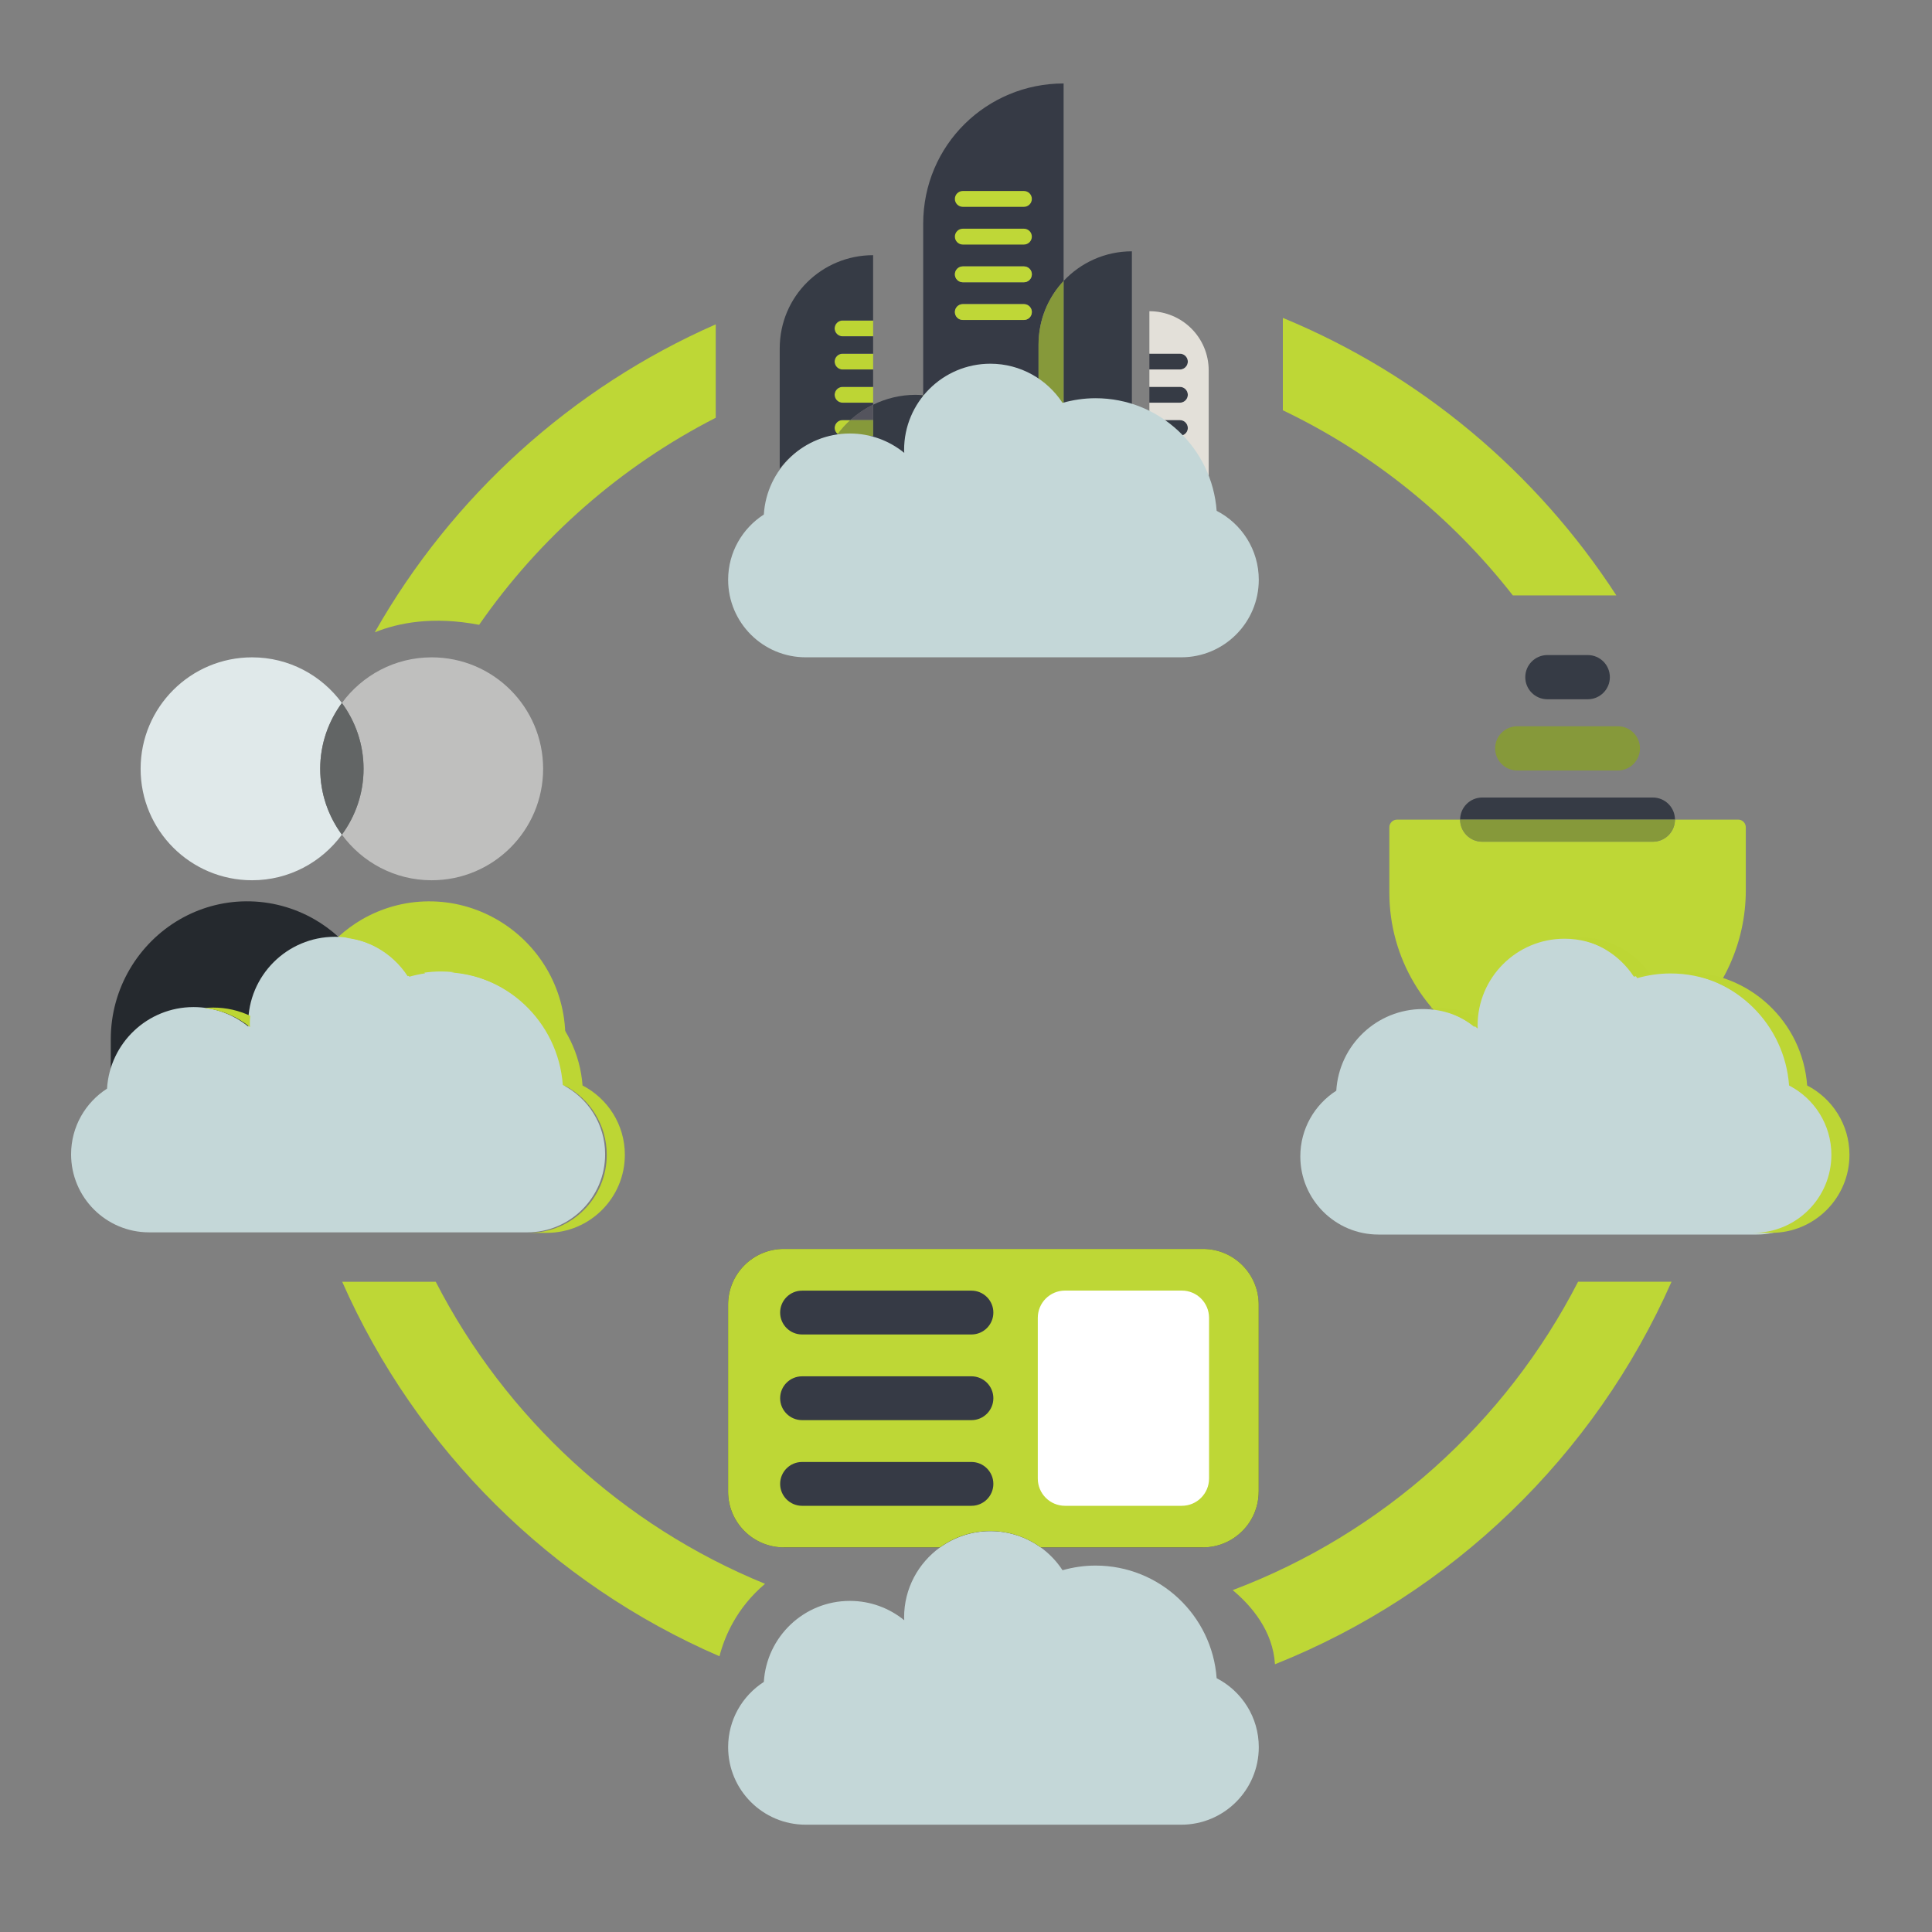 <?xml version="1.0" encoding="UTF-8"?> <svg xmlns="http://www.w3.org/2000/svg" id="a" viewBox="0 0 500 500"><rect x="0" y="0" width="500" height="500" fill="#808080" stroke="none"/><g><g id="b"><g><path d="M262.12,127.34c0,2.3-.34,37.8-.91,39.92h7.56V89.21c0-6.46,2.48-12.21,6.49-16.49V21.6c-.11,3.59,0,.2,0,0-19.86,0-36.34,15.87-36.34,36.34v44.33c12.98,1,23.21,11.82,23.21,25.06m-12.95-58.39h15.82c1.13,0,2.05,.92,2.05,2.05s-.92,2.05-2.05,2.05h-15.82c-1.13,0-2.05-.92-2.05-2.05s.92-2.05,2.05-2.05m-2.05,11.81c0-1.13,.92-2.05,2.05-2.05h15.82c1.13,0,2.05,.92,2.05,2.05s-.92,2.05-2.05,2.05h-15.82c-1.13,0-2.05-.92-2.05-2.05" style="fill:#363a45;"></path><path d="M249.17,49.43h15.82c1.13,0,2.05,.92,2.05,2.05s-.92,2.05-2.05,2.05h-15.82c-1.13,0-2.05-.92-2.05-2.05s.92-2.05,2.05-2.05" style="fill:#bfd737;"></path><path d="M249.17,59.19h15.82c1.13,0,2.05,.92,2.05,2.05s-.92,2.05-2.05,2.05h-15.82c-1.13,0-2.05-.92-2.05-2.05s.92-2.05,2.05-2.05" style="fill:#bfd737;"></path><path d="M225.95,66.32c0,.23-.02,.55-.02,.71,0-.11,.01-.35,.02-.71" style="fill:#74717a;"></path><path d="M225.96,66.05h0c.01-.36,0,0,0,0" style="fill:#74717a;"></path><path d="M216.01,85c0,1.13,.92,2.05,2.05,2.05h7.91v-4.09h-7.91c-1.13,0-2.05,.92-2.05,2.05" style="fill:#bdd534;"></path><path d="M216.01,93.59c0,1.13,.92,2.05,2.05,2.05h7.91v-4.09h-7.91c-1.13,0-2.05,.92-2.05,2.05" style="fill:#bdd534;"></path><path d="M216.01,102.18c0,1.13,.92,2.05,2.05,2.05h7.91v-4.09h-7.91c-1.13,0-2.05,.92-2.05,2.05" style="fill:#bdd534;"></path><path d="M220.09,108.72h-2.03c-1.13,0-2.05,.92-2.05,2.05,0,.65,.32,1.2,.79,1.58,.98-1.31,2.08-2.52,3.29-3.62" style="fill:#bdd534;"></path><path d="M292.93,65.04s0,.13,0,.26c0-.09,0-.14,0-.26" style="fill:#74717a;"></path><path d="M292.9,66.01c0,.12,0,.15,0,0" style="fill:#74717a;"></path><path d="M292.93,167.26V65.04c0,.11,0,.16,0,.26,0,.23-.02,.55-.02,.72,0,.15,0,.12,0,0,0-.11,.01-.35,.02-.72,0-.13,0-.23,0-.26-6.94,0-13.25,2.94-17.68,7.68v94.53h17.68Z" style="fill:#363b45;"></path><path d="M292.93,65.04h0c.01-.36,0,0,0,0" style="fill:#74717a;"></path><path d="M297.46,80.55h0s0-.23,0,0" style="fill:#bdd534;"></path><path d="M297.46,80.55c0,.05,0,.08,0,.13,0-.06,0-.11,0-.13" style="fill:#bdd534;"></path><path d="M225.96,112.81v54.44h12.95V102.28c-.64-.05-1.29-.1-1.95-.1-3.95,0-7.68,.94-11,2.56v8.08Z" style="fill:#363b45;"></path><path d="M225.96,112.81h-7.91c-.48,0-.91-.19-1.26-.47-3.04,4.08-4.89,9.1-4.99,14.56,0,.15,0,.29,0,.44v39.92h14.16v-54.44Z" style="fill:#54545d;"></path><path d="M225.96,108.72v-3.98c-2.15,1.05-4.12,2.39-5.88,3.98h5.88Z" style="fill:#54545d;"></path><path d="M225.96,112.81v-4.09h-5.88c-1.21,1.1-2.31,2.31-3.29,3.62,.35,.28,.78,.47,1.26,.47h7.91Z" style="fill:#86993a;"></path><path d="M275.25,21.6h0s0-.04,0-.08c0,.04,0,.08,0,.08" style="fill:#363b45;"></path><path d="M275.25,21.6c0,.2-.11,3.59,0,0" style="fill:#363b45;"></path><path d="M275.25,21.52c0-.25,0-.11,0,0" style="fill:#363b45;"></path><path d="M268.77,167.26h6.49V72.72c-4,4.28-6.49,10.03-6.49,16.49v78.05Z" style="fill:#86993a;"></path><path d="M262.12,167.26v-39.92c0-.17,0-.33,0-.5-.25-13.01-10.39-23.58-23.21-24.56v64.98h23.21Z" style="fill:#86993a;"></path><path d="M249.17,73.05h15.82c1.13,0,2.05-.92,2.05-2.05s-.92-2.05-2.05-2.05h-15.82c-1.13,0-2.05,.92-2.05,2.05s.92,2.05,2.05,2.05" style="fill:#bfd737;"></path><path d="M267.04,80.76c0-1.13-.92-2.05-2.05-2.05h-15.82c-1.13,0-2.05,.92-2.05,2.05s.92,2.05,2.05,2.05h15.82c1.13,0,2.05-.92,2.05-2.05" style="fill:#bfd737;"></path><rect x="297.46" y="108.72" width="0" height="4.09" style="fill:#363b45;"></rect><path d="M307.41,110.77c0-1.13-.92-2.05-2.05-2.05h-7.9v4.09h7.9c1.13,0,2.05-.92,2.05-2.05" style="fill:#363b45;"></path><rect x="297.46" y="100.13" width="0" height="4.09" style="fill:#363b45;"></rect><path d="M307.41,102.18c0-1.13-.92-2.05-2.05-2.05h-7.9v4.09h7.9c1.13,0,2.05-.92,2.05-2.05" style="fill:#363b45;"></path><rect x="297.46" y="91.54" width="0" height="4.09" style="fill:#363b45;"></rect><path d="M307.41,93.59c0-1.13-.92-2.05-2.05-2.05h-7.9v4.09h7.9c1.13,0,2.05-.92,2.05-2.05" style="fill:#363b45;"></path><path d="M305.36,108.72c1.13,0,2.05,.92,2.05,2.05,0,1-.73,1.79-1.68,1.97,3.1,3.18,5.54,6.99,7.08,11.25v-28.09c0-8.65-6.96-15.36-15.35-15.36,0,.01,0,.06,0,.13,0,.18,0,.24,0,.33,0,.2,0,.28,0,0,0-.11,0-.23,0-.33,0-.06,0-.11,0-.13v10.99h7.9c1.13,0,2.05,.92,2.05,2.05s-.92,2.05-2.05,2.05h-7.9v4.49h7.9c1.13,0,2.05,.92,2.05,2.05s-.92,2.05-2.05,2.05h-7.9v2.4c1.22,.62,2.38,1.33,3.49,2.09h4.41Z" style="fill:#e3e0d9;"></path><path d="M297.47,81c0,.28,0,.2,0,0" style="fill:#bdd534;"></path><path d="M216.61,112.61c.06-.09,.12-.18,.18-.27-.47-.38-.79-.93-.79-1.58,0-1.13,.92-2.05,2.05-2.05h2.03c1.75-1.59,3.73-2.93,5.88-3.98v-.51h-7.91c-1.13,0-2.05-.92-2.05-2.05s.92-2.05,2.05-2.05h7.91v-4.49h-7.91c-1.13,0-2.05-.92-2.05-2.05s.92-2.05,2.05-2.05h7.91v-4.49h-7.91c-1.13,0-2.05-.92-2.05-2.05s.92-2.05,2.05-2.05h7.91v-16.9c0,.11,0,.17,0,.26-.01,.36-.02,.6-.02,.71,0,.06,0,.1,0,.1,0,0,0-.04,0-.1,0-.17,.01-.48,.02-.71,0-.09,0-.15,0-.26-13.21,0-24.17,10.55-24.17,24.17v31.15c3.49-4.68,8.76-7.93,14.82-8.76" style="fill:#363b45;"></path><path d="M314.87,132.23c-1.18-16.3-14.75-29.17-31.35-29.17-2.96,0-5.82,.44-8.54,1.2-3.99-6.09-10.86-10.13-18.68-10.13-12.33,0-22.32,10-22.32,22.32,0,.25,.03,.5,.04,.75-3.84-3.13-8.74-5.01-14.08-5.01-11.87,0-21.55,9.28-22.26,20.97-5.55,3.57-9.24,9.79-9.24,16.88,0,11.08,8.98,20.07,20.07,20.07h97.19c11.08,0,20.07-8.98,20.07-20.07,0-7.77-4.42-14.49-10.88-17.83" style="fill:#c4d7d8;"></path></g></g><g id="c"><g><path d="M311.31,400.46h-108.46c-7.97,0-14.43-6.46-14.43-14.43v-48.38c0-7.97,6.46-14.43,14.43-14.43h108.46c7.97,0,14.43,6.46,14.43,14.43v48.38c0,7.97-6.46,14.43-14.43,14.43" style="fill:#363b45;"></path><path d="M314.87,434.34c-1.18-16.3-14.75-29.17-31.35-29.17-2.96,0-5.82,.44-8.54,1.2-1.5-2.3-3.42-4.3-5.63-5.9-3.67-2.66-8.17-4.22-13.05-4.22s-9.36,1.58-13.03,4.22c-5.62,4.05-9.29,10.64-9.29,18.1,0,.25,.03,.5,.04,.75-3.84-3.13-8.74-5.01-14.08-5.01-11.87,0-21.55,9.28-22.26,20.97-5.55,3.57-9.24,9.79-9.24,16.88,0,11.08,8.98,20.07,20.07,20.07h97.19c11.08,0,20.07-8.98,20.07-20.07,0-7.77-4.42-14.49-10.88-17.83" style="fill:#c4d7d8;"></path><path d="M325.75,386.03v-48.38c0-7.97-6.46-14.43-14.43-14.43h-108.46c-7.97,0-14.43,6.46-14.43,14.43v48.38c0,7.97,6.46,14.43,14.43,14.43h40.4c3.67-2.65,8.16-4.22,13.03-4.22s9.38,1.57,13.05,4.22h41.97c7.97,0,14.43-6.46,14.43-14.43" style="fill:#bed736;"></path><path d="M305.85,389.7h-30.22c-3.89,0-7.05-3.15-7.05-7.05v-41.6c0-3.89,3.15-7.05,7.05-7.05h30.22c3.89,0,7.05,3.15,7.05,7.05v41.6c0,3.89-3.15,7.05-7.05,7.05" style="fill:#fff;"></path><path d="M251.41,367.53h-43.84c-3.13,0-5.67-2.54-5.67-5.67s2.54-5.67,5.67-5.67h43.84c3.13,0,5.67,2.54,5.67,5.67s-2.54,5.67-5.67,5.67" style="fill:#363a45;"></path><path d="M251.41,389.7h-43.84c-3.13,0-5.67-2.54-5.67-5.67s2.54-5.67,5.67-5.67h43.84c3.13,0,5.67,2.54,5.67,5.67s-2.54,5.67-5.67,5.67" style="fill:#363a45;"></path><path d="M251.41,345.36h-43.84c-3.13,0-5.67-2.54-5.67-5.67s2.54-5.67,5.67-5.67h43.84c3.13,0,5.67,2.54,5.67,5.67s-2.54,5.67-5.67,5.67" style="fill:#363a45;"></path></g></g><g id="d"><g><path d="M128.53,237.93c-5.22-2.99-11.27-4.71-17.73-4.66-6.26,.05-12.1,1.77-17.17,4.7-2.18,1.27-4.21,2.78-6.07,4.47,7.11,6.44,11.59,15.72,11.59,26.07v12.89c0,.84-.68,1.52-1.52,1.52h47.16c.84,0,1.52-.68,1.52-1.52v-12.89c0-13.1-7.17-24.5-17.78-30.58" style="fill:#bdd634;"></path><path d="M75.83,281.39v-12.45c0-10.47,4.53-19.95,11.73-26.51-1.89-1.71-3.95-3.23-6.18-4.51-5.22-2.99-11.27-4.71-17.73-4.66-6.26,.05-12.1,1.77-17.17,4.7-10.65,6.18-17.81,17.81-17.81,30.98v12.45c0,.84,.68,1.52,1.52,1.52h47.16c-.84,0-1.52-.68-1.52-1.52" style="fill:#25292e;"></path><path d="M99.16,281.39v-12.89c0-10.35-4.48-19.63-11.59-26.07-7.2,6.56-11.73,16.04-11.73,26.51v12.45c0,.84,.68,1.52,1.52,1.52h20.29c.84,0,1.52-.68,1.52-1.52" style="fill:#86993a;"></path><path d="M145.65,280.78c-1.19-16.41-14.84-29.36-31.55-29.36-2.98,0-5.86,.44-8.6,1.21-4.01-6.13-10.93-10.19-18.8-10.19-12.41,0-22.47,10.06-22.47,22.47,0,.26,.03,.5,.04,.76-3.87-3.15-8.8-5.04-14.17-5.04-11.95,0-21.69,9.34-22.4,21.11-5.59,3.59-9.3,9.85-9.3,16.99,0,11.15,9.04,20.2,20.2,20.2h97.81c11.15,0,20.2-9.04,20.2-20.2,0-7.82-4.45-14.58-10.95-17.94" style="fill:#c4d7d8;"></path><path d="M88.48,181.93c-5.25-7.15-13.69-11.81-23.24-11.81-15.93,0-28.85,12.91-28.85,28.85s12.91,28.84,28.85,28.84c9.55,0,17.99-4.66,23.24-11.8-3.51-4.78-5.61-10.66-5.61-17.04s2.1-12.26,5.61-17.04" style="fill:#e0e9ea;"></path><path d="M111.72,170.12c-9.55,0-17.99,4.66-23.24,11.81,3.51,4.78,5.61,10.66,5.61,17.04s-2.1,12.26-5.61,17.04c5.25,7.15,13.69,11.8,23.24,11.8,15.93,0,28.84-12.91,28.84-28.85s-12.91-28.84-28.84-28.84" style="fill:#bfbfbe;"></path><path d="M88.48,181.93c-3.51,4.78-5.61,10.66-5.61,17.04s2.1,12.26,5.61,17.04c3.51-4.78,5.61-10.66,5.61-17.04s-2.1-12.26-5.61-17.04" style="fill:#626565;"></path></g></g><g id="e"><g><path d="M449.81,212.12h-16.33c0,3.16-2.56,5.72-5.72,5.72h-44.16c-3.16,0-5.72-2.56-5.72-5.72h-16.33c-1.1,0-1.99,.89-1.99,1.99v16.87c0,17.14,9.38,32.06,23.26,40.01,6.84,3.91,14.75,6.16,23.21,6.1,8.19-.06,15.84-2.31,22.47-6.16,2.86-1.66,5.51-3.63,7.95-5.85,9.43-8.58,15.36-20.99,15.36-34.69v-16.29c0-1.1-.89-1.99-1.99-1.99" style="fill:#bed736;"></path><path d="M423.26,212.12h10.22c0-3.16-2.56-5.72-5.72-5.72h-44.16c-3.16,0-5.72,2.56-5.72,5.72h45.38Z" style="fill:#363b45;"></path><path d="M383.6,217.83h44.16c3.16,0,5.72-2.56,5.72-5.72h-55.6c0,3.16,2.56,5.72,5.72,5.72" style="fill:#86993a;"></path><path d="M392.66,199.4h26.04c3.16,0,5.72-2.56,5.72-5.72s-2.56-5.72-5.72-5.72h-26.04c-3.16,0-5.72,2.56-5.72,5.72s2.56,5.72,5.72,5.72" style="fill:#86993a;"></path><path d="M400.46,180.97h10.45c3.16,0,5.72-2.56,5.72-5.72s-2.56-5.72-5.72-5.72h-10.45c-3.16,0-5.72,2.56-5.72,5.72s2.56,5.72,5.72,5.72" style="fill:#363b45;"></path><path d="M463.89,281.32c-1.19-16.42-14.86-29.39-31.58-29.39-2.99,0-5.86,.44-8.6,1.21-4.02-6.14-10.94-10.2-18.82-10.2-12.42,0-22.49,10.07-22.49,22.49,0,.26,.03,.5,.04,.76-3.87-3.15-8.81-5.05-14.19-5.05-11.96,0-21.71,9.35-22.42,21.13-5.6,3.6-9.31,9.86-9.31,17.01,0,11.16,9.05,20.22,20.22,20.22h97.9c11.16,0,20.22-9.05,20.22-20.22,0-7.83-4.45-14.6-10.96-17.96" style="fill:#c4d7d8;"></path></g></g><g><path d="M124,161.7c15.62-22.53,36.67-41.02,61.23-53.58v-24.18c-37.28,16.38-68.27,44.51-88.24,79.7,6.04-2.44,14.99-4.23,27-1.94Z" style="fill:#bed736;"></path><g><path d="M391.51,154.09h26.8c-20.7-31.89-50.77-57.16-86.31-71.82v23.91c23.37,11.18,43.72,27.68,59.52,47.91Z" style="fill:#bed736;"></path><path d="M408.4,331.72c-18.75,36.51-50.64,65.19-89.38,79.8,4.91,4.1,10.42,10.58,10.94,19.19,45.79-18.26,82.78-54.03,102.63-99h-24.19Z" style="fill:#bed736;"></path></g></g><path d="M112.77,331.72h-24.21c19.13,43.32,54.15,78.1,97.64,96.92,1.31-5.1,4.43-12.52,11.79-18.75-36.86-15.06-67.13-42.98-85.22-78.17Z" style="fill:#bed736;"></path></g><g><path d="M105.93,252.77c1.33-.37,2.69-.67,4.07-.87-4.08-5.64-10.7-9.32-18.19-9.32-.8,0-1.6,.05-2.38,.13,6.91,.71,12.88,4.54,16.5,10.06Z" style="fill:#bdd634;"></path><path d="M64.69,265.8c0-.25-.04-.5-.04-.76,0-.72,.04-1.44,.11-2.14-2.9-1.37-6.14-2.14-9.56-2.14-.8,0-1.59,.05-2.37,.13,4.47,.46,8.55,2.22,11.86,4.91Z" style="fill:#bdd634;"></path><path d="M150.76,280.92c-1.19-16.41-14.84-29.36-31.55-29.36-.83,0-1.65,.04-2.46,.11,15.68,1.09,28.2,13.58,29.33,29.25,6.5,3.36,10.95,10.12,10.95,17.94,0,11.15-9.04,20.2-20.2,20.2h4.68c11.15,0,20.2-9.04,20.2-20.2,0-7.82-4.45-14.58-10.95-17.94Z" style="fill:#bdd634;"></path></g><g><path d="M422.85,252.77c1.33-.37,2.69-.67,4.07-.87-4.08-5.64-10.7-9.32-18.19-9.32-.8,0-1.6,.05-2.38,.13,6.91,.71,12.88,4.54,16.5,10.06Z" style="fill:#bdd634;"></path><path d="M381.62,265.8c0-.25-.04-.5-.04-.76,0-.72,.04-1.44,.11-2.14-2.9-1.37-6.14-2.14-9.56-2.14-.8,0-1.59,.05-2.37,.13,4.47,.46,8.55,2.22,11.86,4.91Z" style="fill:#bdd634;"></path><path d="M467.69,280.92c-1.19-16.41-14.84-29.36-31.55-29.36-.83,0-1.65,.04-2.46,.11,15.68,1.09,28.2,13.58,29.33,29.25,6.5,3.36,10.95,10.12,10.95,17.94,0,11.15-9.04,20.2-20.2,20.2h4.68c11.15,0,20.2-9.04,20.2-20.2,0-7.82-4.45-14.58-10.95-17.94Z" style="fill:#bdd634;"></path></g></svg> 